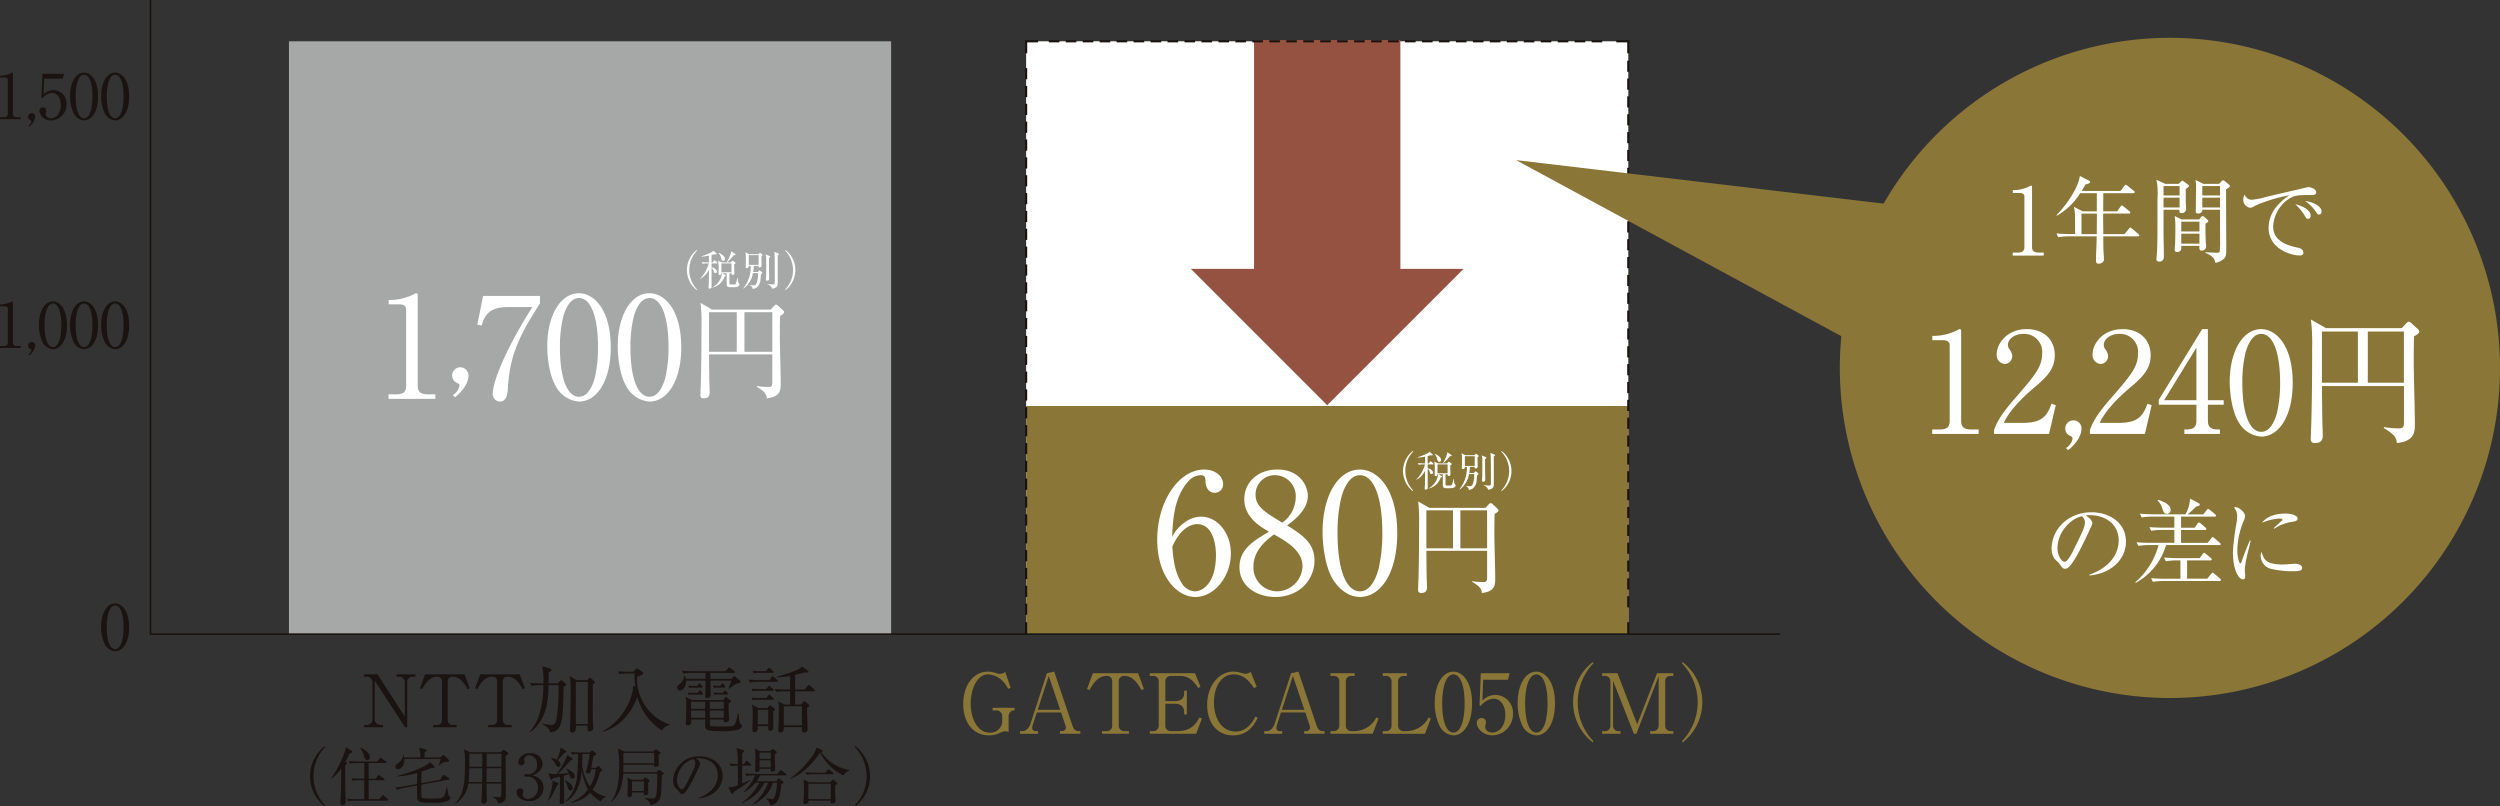 <svg xmlns="http://www.w3.org/2000/svg" xmlns:xlink="http://www.w3.org/1999/xlink" width="527" height="169.976" viewBox="0 0 527 169.976">
  <rect x="0" y="0" width="527" height="169.976" fill="#333333" stroke="none"/>
  <defs>
    <clipPath id="clip-path">
      <rect id="長方形_318" data-name="長方形 318" width="527" height="169.976" fill="none"/>
    </clipPath>
  </defs>
  <g id="グループ_1425" data-name="グループ 1425" transform="translate(0 0)">
    <path id="パス_3749" data-name="パス 3749" d="M224.516,128.9V3.928H97.58V128.9" transform="translate(118.728 4.779)" fill="#fff"/>
    <g id="グループ_1426" data-name="グループ 1426" transform="translate(0 0.001)">
      <g id="グループ_1425-2" data-name="グループ 1425" clip-path="url(#clip-path)">
        <path id="パス_3750" data-name="パス 3750" d="M101.165,76.582a2.568,2.568,0,0,0-.716-.137,2.768,2.768,0,0,0-1.068.313,5.351,5.351,0,0,1-2.359.541c-3.48,0-5.422-2.866-5.422-6.608,0-3.97,2.168-6.821,5.194-6.821a5.314,5.314,0,0,1,1.678.3,2.436,2.436,0,0,0,.822.177,1.712,1.712,0,0,0,1.155-.439l1.135,3.358-.523.226a5.817,5.817,0,0,0-1.208-1.7,4.722,4.722,0,0,0-2.988-1.348c-2.363,0-3.691,3.114-3.691,6.158,0,3.216,1.47,6.136,4,6.136a2.48,2.48,0,0,0,2.642-2.4V73.33a1.2,1.2,0,0,0-1.312-1.277h-.716v-.559h4.633v.559a1.072,1.072,0,0,0-.734.175,1.374,1.374,0,0,0-.525,1.155Z" transform="translate(111.451 77.709)" fill="#8a7637"/>
        <path id="パス_3751" data-name="パス 3751" d="M100.533,72.474l-.856,2.658a1.519,1.519,0,0,0-.1.576.642.642,0,0,0,.734.7h.488v.561H97v-.561h.576c.734,0,1.363-.751,1.643-1.607l3.447-10.6,1.538-.333,3.83,11.35c.348,1.015.8,1.188,1.295,1.188h.383v.561h-4.3v-.561h.525a.763.763,0,0,0,.718-.769,2.139,2.139,0,0,0-.157-.647l-.84-2.516Zm2.518-7.694-2.325,7.133h4.739Z" transform="translate(118.024 77.709)" fill="#8a7637"/>
        <path id="パス_3752" data-name="パス 3752" d="M114.131,64.019l1.224,3.323-.508.228c-.63-1.1-1.694-2.973-3.549-2.973a1.1,1.1,0,0,0-1.241,1.206v9.215a1.134,1.134,0,0,0,1.257,1.206h.876v.561H106.54v-.561h.893a1.121,1.121,0,0,0,1.241-1.206V65.8a1.086,1.086,0,0,0-1.226-1.206c-1.869,0-2.937,1.886-3.567,2.973l-.508-.228,1.224-3.323Z" transform="translate(125.778 77.892)" fill="#8a7637"/>
        <path id="パス_3753" data-name="パス 3753" d="M112.623,70.455v4.564a1.115,1.115,0,0,0,1.244,1.206h1.346c2.937,0,3.864-1.609,4.617-2.884l.505.226-1.224,3.216h-9.774v-.559h.647a1.119,1.119,0,0,0,1.239-1.206V65.8a1.121,1.121,0,0,0-1.239-1.206h-.647V64.02h9.545l1.137,2.833-.472.3c-.962-1.541-2.079-2.554-3.74-2.554h-1.942a1.122,1.122,0,0,0-1.244,1.206v4.092h1.993c1.33,0,1.977-.559,1.977-1.731v-.454h.561v5h-.561v-.528c0-1.257-.909-1.729-1.977-1.729Z" transform="translate(133.033 77.893)" fill="#8a7637"/>
        <path id="パス_3754" data-name="パス 3754" d="M124.657,67.333c-.647-.978-1.9-2.886-4.249-2.886-2.8,0-4.179,2.851-4.179,5.892,0,3.4,1.643,6.158,4.582,6.158,2.483,0,3.709-2.274,4.163-3.165l.47.279c-.681,1.346-1.906,3.689-5.158,3.689-3.691,0-5.491-2.99-5.491-6.433,0-4.094,2.536-7,5.491-7a5.177,5.177,0,0,1,1.467.208c.142.038.964.264,1.068.264a2.48,2.48,0,0,0,1.17-.419l1.244,3.148Z" transform="translate(139.673 77.711)" fill="#8a7637"/>
        <path id="パス_3755" data-name="パス 3755" d="M123.752,72.474l-.856,2.658a1.519,1.519,0,0,0-.1.576.642.642,0,0,0,.734.7h.488v.561h-3.793v-.561h.576c.734,0,1.363-.751,1.643-1.607l3.447-10.6,1.538-.333,3.831,11.35c.348,1.015.8,1.188,1.295,1.188h.383v.561h-4.3v-.561h.525a.763.763,0,0,0,.718-.769,2.139,2.139,0,0,0-.157-.647l-.84-2.516Zm2.518-7.694-2.325,7.133h4.739Z" transform="translate(146.275 77.709)" fill="#8a7637"/>
        <path id="パス_3756" data-name="パス 3756" d="M131.612,64.6H131a1.121,1.121,0,0,0-1.241,1.206v9.215A1.122,1.122,0,0,0,131,76.224h.472a5.3,5.3,0,0,0,4.737-2.884l.454.228-1.239,3.216h-8.9v-.561h.6a1.132,1.132,0,0,0,1.257-1.206V65.8a1.125,1.125,0,0,0-1.257-1.206h-.6v-.579h5.09Z" transform="translate(153.941 77.892)" fill="#8a7637"/>
        <path id="パス_3757" data-name="パス 3757" d="M136.581,64.6h-.612a1.121,1.121,0,0,0-1.241,1.206v9.215a1.122,1.122,0,0,0,1.241,1.206h.472a5.3,5.3,0,0,0,4.737-2.884l.454.228-1.239,3.216h-8.9v-.561h.6a1.132,1.132,0,0,0,1.257-1.206V65.8a1.125,1.125,0,0,0-1.257-1.206h-.6v-.579h5.09Z" transform="translate(159.987 77.892)" fill="#8a7637"/>
        <path id="パス_3758" data-name="パス 3758" d="M140.373,77.3a3.538,3.538,0,0,1-2.868-1.886,10.859,10.859,0,0,1-1.068-4.983c0-3.726,1.592-6.559,3.937-6.559,1.8,0,3.932,1.942,3.932,6.714,0,4.287-1.8,6.714-3.932,6.714m-1.96-10.507a15.853,15.853,0,0,0-.4,3.793c0,3.9.927,6.123,2.363,6.123,1.206,0,1.747-1.609,1.94-2.274a16.249,16.249,0,0,0,.419-3.848c0-3.986-.96-6.12-2.359-6.12-1.244,0-1.784,1.716-1.96,2.328" transform="translate(166.004 77.709)" fill="#8a7637"/>
        <path id="パス_3759" data-name="パス 3759" d="M141.782,65.4l-.157,4.407a3.684,3.684,0,0,1,2.709-1.208,3.752,3.752,0,0,1,3.726,4.006,4.438,4.438,0,0,1-4.32,4.511c-2,0-3.3-1.485-3.3-2.569a.991.991,0,0,1,1.013-1.084.863.863,0,0,1,.909.909,1.831,1.831,0,0,1-.086.525,2.568,2.568,0,0,0-.055.49c0,.751.789,1.137,1.487,1.137,1.416,0,2.744-1.348,2.744-3.691,0-2.221-1.17-3.445-2.447-3.445a3.806,3.806,0,0,0-2.727,1.521l-.264-.14.264-6.75h6.085l-.35,1.381Z" transform="translate(170.871 77.892)" fill="#8a7637"/>
        <path id="パス_3760" data-name="パス 3760" d="M148.26,77.3a3.538,3.538,0,0,1-2.868-1.886,10.86,10.86,0,0,1-1.068-4.983c0-3.726,1.592-6.559,3.937-6.559,1.8,0,3.932,1.942,3.932,6.714,0,4.287-1.8,6.714-3.932,6.714M146.3,66.791a15.855,15.855,0,0,0-.4,3.793c0,3.9.927,6.123,2.363,6.123,1.206,0,1.747-1.609,1.94-2.274a16.247,16.247,0,0,0,.419-3.848c0-3.986-.96-6.12-2.359-6.12-1.244,0-1.784,1.716-1.96,2.328" transform="translate(175.6 77.709)" fill="#8a7637"/>
        <path id="パス_3761" data-name="パス 3761" d="M153.738,79.889a10.713,10.713,0,0,1,0-16.927l.155.246a11.831,11.831,0,0,0,0,16.437Z" transform="translate(182.012 76.606)" fill="#8a7637"/>
        <path id="パス_3762" data-name="パス 3762" d="M164.279,64.65l-4.7,12.137h-.525l-4.389-11.174v9.408a1.122,1.122,0,0,0,1.241,1.206h.332v.561h-3.884v-.561h.51a1.12,1.12,0,0,0,1.239-1.206V65.8a1.119,1.119,0,0,0-1.239-1.206h-.51V64.02h3.236l4.161,10.771,4.181-10.771h3.445V64.6H166.9c-.962,0-1.241.434-1.241,1.206v9.215a1.122,1.122,0,0,0,1.241,1.206h.472v.561h-4.895v-.561h.541a1.135,1.135,0,0,0,1.259-1.206Z" transform="translate(185.368 77.893)" fill="#8a7637"/>
        <path id="パス_3763" data-name="パス 3763" d="M160.1,79.889l-.155-.244a11.825,11.825,0,0,0,0-16.437l.155-.246a10.713,10.713,0,0,1,0,16.927" transform="translate(194.602 76.606)" fill="#8a7637"/>
        <rect id="長方形_315" data-name="長方形 315" width="126.936" height="124.972" transform="translate(60.911 8.705)" fill="#a6a7a7"/>
        <rect id="長方形_316" data-name="長方形 316" width="126.936" height="48.092" transform="translate(216.309 85.587)" fill="#8a7637"/>
        <rect id="長方形_317" data-name="長方形 317" width="30.848" height="57.537" transform="translate(264.352 8.437)" fill="#965241"/>
        <path id="パス_3764" data-name="パス 3764" d="M14.32,0V133.679H357.84" transform="translate(17.423 -0.001)" fill="none" stroke="#1a1311" stroke-width="0.341"/>
        <path id="パス_3765" data-name="パス 3765" d="M116.272,55.494a5.908,5.908,0,0,1,3.044-.909c3.46,0,6.26,3.5,6.26,7.73,0,4.863-3.465,9.2-7.486,9.2-3.988,0-8.044-4.511-8.044-12.068,0-8.078,4.549-14.794,9.9-14.794,2.341,0,3.986,1.4,3.986,3.079a1.748,1.748,0,0,1-1.784,1.818c-.7,0-1.853-.454-1.922-2.447-.035-.771-.106-1.259-1.051-1.259a3.6,3.6,0,0,0-2.551,1.259c-3.114,3.427-3.29,8.568-3.429,11.715a8.716,8.716,0,0,1,3.079-3.323m-1.155,12.941a3.468,3.468,0,0,0,2.833,1.891c1.853,0,4.478-1.926,4.478-7.7,0-1.574-.386-6.471-3.988-6.471-1.33,0-3.567.98-5.211,4.757.14,1.924.419,5.28,1.889,7.519" transform="translate(133.894 54.328)" fill="#fff"/>
        <path id="パス_3766" data-name="パス 3766" d="M133.676,63.818c0,4.059-3.181,7.694-8.251,7.694-3.988,0-7.557-2.308-7.557-6.3,0-3.777,3.008-5.56,6.227-7.448-1.855-1.084-5.214-3.044-5.214-6.856,0-3.463,2.729-6.26,7-6.26,4.79,0,6.4,3.567,6.4,5.526,0,2.973-2.868,5.141-4.369,6.26,3.285,2.028,5.768,3.777,5.768,7.379M120.808,65.11a5.036,5.036,0,0,0,5.034,5.214,5.444,5.444,0,0,0,5.316-5.282c0-3.323-3.46-5.282-6.014-6.714-1.574,1.188-4.336,3.323-4.336,6.783m8.918-14.548a4.413,4.413,0,0,0-4.338-4.722A4.035,4.035,0,0,0,121.263,50c0,2.449,1.993,3.671,5.63,5.841a6.655,6.655,0,0,0,2.833-5.282" transform="translate(143.413 54.328)" fill="#fff"/>
        <path id="パス_3767" data-name="パス 3767" d="M133.641,71.512c-2.414,0-4.442-1.678-5.737-3.777-1.467-2.414-2.132-6.714-2.132-9.966,0-7.45,3.181-13.116,7.869-13.116,3.6,0,7.867,3.881,7.867,13.431,0,8.568-3.6,13.429-7.867,13.429m-3.917-21.019a31.525,31.525,0,0,0-.8,7.59c0,7.8,1.853,12.241,4.722,12.241,2.412,0,3.5-3.219,3.881-4.546a32.388,32.388,0,0,0,.838-7.694c0-7.976-1.922-12.243-4.719-12.243-2.485,0-3.569,3.429-3.917,4.653" transform="translate(153.029 54.328)" fill="#fff"/>
        <path id="パス_3768" data-name="パス 3768" d="M150.981,50.308c-.022.765-.047,2.186-.047,3.932,0,2.711.175,7.038.175,9.725,0,1.2,0,2.731-2.817,3.015-.064-.72-.2-1.246-2.033-2.339l.022-.153a14.192,14.192,0,0,0,2.339.2c.654,0,.787-.2.787-1.049V58.087H136.6c.042,4.544.042,5.05.106,6.816,0,.044.022.57.022.743,0,.505,0,1.334-1.2,1.334-.676,0-.676-.417-.676-.7,0-.395.089-2.141.089-2.492.106-3.91.129-7.8.129-11.691a29.984,29.984,0,0,0-.2-4.413l2.361,1.354h11.82l.745-.785c.151-.155.262-.219.37-.219s.2.044.392.219l1.006.918a.685.685,0,0,1,.239.412c0,.2-.348.505-.829.723m-8.763-.743H136.6v8h5.615Zm7.189,0H143.77v8h5.637Z" transform="translate(164.079 58.019)" fill="#fff"/>
        <path id="パス_3769" data-name="パス 3769" d="M135.49,51.334a5.347,5.347,0,0,1,0-8.448l.078.122a5.9,5.9,0,0,0,0,8.2Z" transform="translate(162.337 52.179)" fill="#fff"/>
        <path id="パス_3770" data-name="パス 3770" d="M138.192,45.637h-1.124v.814c.437.069,1.124.419,1.124.9a.3.3,0,0,1-.3.33c-.219,0-.237-.06-.395-.47a1.166,1.166,0,0,0-.426-.656c0,.632.007,3.423.007,3.99,0,.122,0,.4-.437.4-.069,0-.2,0-.2-.211,0-.12.044-.645.044-.749.035-.8.035-2.068.042-3.019a4.551,4.551,0,0,1-1.8,1.911l-.038-.06a7.476,7.476,0,0,0,1.818-3.179H136.2a6.133,6.133,0,0,0-1.031.08l-.173-.35c.6.053,1.221.062,1.341.062h.184V44a11.623,11.623,0,0,1-1.572.211v-.078a13.076,13.076,0,0,0,2.2-.9.658.658,0,0,0,.288-.279l.61.523a.232.232,0,0,1,.1.14c0,.1-.069.131-.184.131a.744.744,0,0,1-.262-.044c-.375.1-.481.133-.636.168v1.561h.235l.253-.333c.053-.069.1-.113.14-.113s.1.035.166.1l.375.333c.051.053.086.1.086.14,0,.071-.078.086-.131.086m4.538,4.817c-.173.115-.27.2-1.361.2-.7,0-1.1,0-1.1-.567V47.716h-.933l.663.366c.071.042.1.078.1.131,0,.08-.115.149-.27.175a3.582,3.582,0,0,1-2.514,2.336l-.018-.051a3.872,3.872,0,0,0,1.982-2.957h-.142a.334.334,0,0,1-.339.383c-.244,0-.244-.166-.244-.228-.009-.137.007-.794.007-.942a7.8,7.8,0,0,0-.1-1.875l.758.366h1.946l.2-.237c.062-.069.115-.1.157-.1a.375.375,0,0,1,.184.086l.332.246a.194.194,0,0,1,.086.157c0,.122-.184.219-.288.253,0,.279.035,1.634.035,1.937a.263.263,0,0,1-.062.2.43.43,0,0,1-.321.106c-.2,0-.2-.106-.211-.348h-.437V49.8c0,.262.062.3.751.3.636,0,.645-.035.907-1.405h.08c.018.27.086,1.022.27,1.17.1.071.137.113.137.184a.6.6,0,0,1-.253.408m-3.2-5.349c-.288,0-.359-.262-.428-.532a2.627,2.627,0,0,0-.567-1.135l.033-.051c.709.348,1.328.751,1.328,1.31a.373.373,0,0,1-.366.408m1.745.523h-2.13v1.878h2.13Zm.463-1.709a10.521,10.521,0,0,1-1.352,1.456l-.062-.06a12.149,12.149,0,0,0,.8-1.745,1.445,1.445,0,0,0,.071-.5l.856.559a.159.159,0,0,1,.078.14c0,.1-.219.14-.392.149" transform="translate(163.882 52.257)" fill="#fff"/>
        <path id="パス_3771" data-name="パス 3771" d="M142.6,43.982c-.009.313.035,1.7.035,1.98a.294.294,0,0,1-.122.279.561.561,0,0,1-.288.122c-.1,0-.235-.069-.235-.191a.72.72,0,0,1,.018-.149H141a8.6,8.6,0,0,1-.142,1.292h.98l.224-.27a.145.145,0,0,1,.237-.035l.375.3c.1.078.131.1.131.164,0,.089-.027.106-.288.3-.009.113-.018.217-.1,1.15a2.293,2.293,0,0,1-.862,1.694,2.924,2.924,0,0,1-.787.279.976.976,0,0,0-.6-.82l.016-.069a3.662,3.662,0,0,0,.82.1c.244,0,.446-.08.6-.505a5.21,5.21,0,0,0,.279-2.07h-1.073a5.049,5.049,0,0,1-1.973,3.265l-.053-.051a7.255,7.255,0,0,0,1.578-4.713h-.426c.009.437-.306.454-.428.454-.228,0-.228-.255-.228-.306,0-.029,0-.047.018-.244.029-.335.029-1.1.029-1.467a4.964,4.964,0,0,0-.1-1.317l.794.4h1.929l.246-.226a.175.175,0,0,1,.1-.06c.044,0,.082.033.142.078l.321.253c.062.051.086.071.086.133,0,.086-.069.129-.253.262m-.583-.228h-2.077v2.059h2.077Zm2.2.6c-.018.6-.018,1-.018,1.709,0,.412.035,2.226.035,2.6,0,.14,0,.481-.419.481a.247.247,0,0,1-.27-.288c0-.1.044-.508.044-.594.042-.986.033-2.425.033-2.5,0-1.727-.009-1.753-.157-2.164l.865.333c.071.027.131.069.131.149s-.027.1-.244.27m2.006-.681a1.819,1.819,0,0,0-.191.164c.009.193.009,2.793.009,2.933v2.434c0,.876,0,1.17-.5,1.423a2.054,2.054,0,0,1-.689.208,1.421,1.421,0,0,0-.984-.931l.016-.062c.508.069,1.057.1,1.153.1.392,0,.392-.069.392-.966,0-.962,0-5.152-.062-5.542-.024-.133-.06-.264-.086-.377l.916.368a.138.138,0,0,1,.1.129c0,.035-.011.062-.071.115" transform="translate(168.863 52.396)" fill="#fff"/>
        <path id="パス_3772" data-name="パス 3772" d="M142.843,51.334l-.078-.122a5.9,5.9,0,0,0,0-8.2l.078-.122a5.344,5.344,0,0,1,0,8.448" transform="translate(173.705 52.179)" fill="#fff"/>
        <path id="パス_3773" data-name="パス 3773" d="M36.947,49.2h1.634c1.547,0,2.082-.594,2.082-1.811V31.3c0-.92-.862-1.071-1.428-1.071H36.976v-.922h.536a11.4,11.4,0,0,0,4.844-1.248c.208-.12.3-.177.419-.177.266,0,.326.177.326.415v19.09c0,1.277.625,1.811,2.081,1.811h1.636v.953H36.947Z" transform="translate(44.954 33.928)" fill="#fff"/>
        <path id="パス_3774" data-name="パス 3774" d="M43.14,40.805a3.032,3.032,0,0,0,1.4-1.962c0-.117-.031-.417-.268-.505a1.747,1.747,0,0,1-1.277-1.7,1.724,1.724,0,0,1,3.447-.029c0,2.2-2.081,4.014-2.824,4.637Z" transform="translate(52.312 42.487)" fill="#fff"/>
        <path id="パス_3775" data-name="パス 3775" d="M58.594,28.14v1.576C53.868,37,52.2,41.132,51.815,47.765c-.06.771-.149,2.645-1.665,2.645a1.568,1.568,0,0,1-1.516-1.634c0-2.115,2.081-8.357,8.355-18.286H51.9c-4.309,0-4.965,1.991-5.619,3.893l-.891-.206,1.219-6.036Z" transform="translate(55.23 34.237)" fill="#fff"/>
        <path id="パス_3776" data-name="パス 3776" d="M58.734,50.72a6.017,6.017,0,0,1-4.877-3.212c-1.25-2.05-1.815-5.708-1.815-8.475,0-6.331,2.707-11.148,6.692-11.148,3.061,0,6.69,3.3,6.69,11.416,0,7.284-3.063,11.418-6.69,11.418M55.4,32.851a26.971,26.971,0,0,0-.685,6.451c0,6.63,1.576,10.405,4.017,10.405,2.05,0,2.973-2.735,3.3-3.864a27.5,27.5,0,0,0,.714-6.542c0-6.777-1.636-10.405-4.012-10.405-2.113,0-3.032,2.913-3.332,3.955" transform="translate(63.32 33.928)" fill="#fff"/>
        <path id="パス_3777" data-name="パス 3777" d="M65.437,50.72a6.017,6.017,0,0,1-4.877-3.212c-1.25-2.05-1.815-5.708-1.815-8.475,0-6.331,2.707-11.148,6.692-11.148,3.061,0,6.69,3.3,6.69,11.416,0,7.284-3.064,11.418-6.69,11.418M62.106,32.851a26.972,26.972,0,0,0-.685,6.451c0,6.63,1.576,10.405,4.017,10.405,2.05,0,2.973-2.735,3.3-3.864A27.5,27.5,0,0,0,69.45,39.3c0-6.777-1.636-10.405-4.012-10.405-2.113,0-3.032,2.913-3.332,3.955" transform="translate(71.476 33.928)" fill="#fff"/>
        <path id="パス_3778" data-name="パス 3778" d="M83.4,31.542c-.022.8-.047,2.279-.047,4.1,0,2.822.184,7.331.184,10.128,0,1.255,0,2.846-2.937,3.143-.069-.754-.206-1.3-2.117-2.436l.024-.16a14.85,14.85,0,0,0,2.434.2c.683,0,.818-.2.818-1.091V39.649H68.424c.044,4.733.044,5.258.115,7.1,0,.044.02.59.02.771,0,.525,0,1.39-1.25,1.39-.7,0-.7-.432-.7-.729,0-.408.091-2.232.091-2.6.113-4.074.135-8.126.135-12.179a30.755,30.755,0,0,0-.206-4.6l2.461,1.412H81.4l.776-.82c.157-.16.273-.228.386-.228s.206.047.41.228l1.046.955a.721.721,0,0,1,.25.432c0,.206-.364.525-.865.751m-9.128-.771H68.422V39.1h5.852Zm7.488,0H75.89V39.1h5.872Z" transform="translate(81.038 35.054)" fill="#fff"/>
        <path id="パス_3779" data-name="パス 3779" d="M67.391,32.222a5.347,5.347,0,0,1,0-8.448l.078.122a5.9,5.9,0,0,0,0,8.2Z" transform="translate(79.48 28.925)" fill="#fff"/>
        <path id="パス_3780" data-name="パス 3780" d="M70.092,26.524H68.968v.814c.437.069,1.124.419,1.124.9a.3.3,0,0,1-.3.33c-.222,0-.239-.06-.4-.47a1.166,1.166,0,0,0-.426-.656c0,.632.007,3.423.007,3.99,0,.122,0,.4-.437.4-.069,0-.2,0-.2-.211,0-.12.044-.645.044-.749.035-.8.035-2.068.042-3.019a4.552,4.552,0,0,1-1.8,1.911l-.038-.062a7.456,7.456,0,0,0,1.818-3.177H68.1a6.133,6.133,0,0,0-1.031.08l-.173-.35c.6.053,1.221.062,1.341.062h.184V24.883a11.622,11.622,0,0,1-1.572.211v-.078a12.85,12.85,0,0,0,2.2-.9.645.645,0,0,0,.288-.277l.61.523a.232.232,0,0,1,.1.14c0,.1-.069.131-.184.131a.752.752,0,0,1-.262-.044c-.375.1-.481.133-.636.168v1.561h.237l.25-.333c.053-.069.1-.113.14-.113s.1.035.166.1l.375.333a.234.234,0,0,1,.086.14c0,.071-.078.086-.131.086m4.538,4.817c-.173.115-.27.2-1.361.2-.7,0-1.1,0-1.1-.567V28.6h-.931l.661.366c.071.042.1.078.1.131,0,.08-.115.149-.27.175a3.582,3.582,0,0,1-2.514,2.336l-.018-.051A3.872,3.872,0,0,0,71.176,28.6h-.142a.334.334,0,0,1-.339.383c-.244,0-.244-.166-.244-.228-.009-.137.007-.794.007-.942a7.8,7.8,0,0,0-.1-1.875l.758.366H73.06l.2-.235c.062-.071.115-.106.157-.106a.375.375,0,0,1,.184.086l.333.246a.189.189,0,0,1,.086.157c0,.122-.184.219-.288.253,0,.279.035,1.634.035,1.937a.263.263,0,0,1-.062.2.43.43,0,0,1-.321.106c-.2,0-.2-.106-.211-.348h-.437v2.084c0,.262.062.3.751.3.636,0,.645-.035.907-1.405h.08c.018.27.089,1.022.273,1.17.093.069.135.113.135.184a.6.6,0,0,1-.253.408m-3.2-5.349c-.288,0-.359-.262-.428-.532a2.627,2.627,0,0,0-.567-1.135l.033-.051c.709.348,1.328.751,1.328,1.31a.373.373,0,0,1-.366.408m1.745.523h-2.13v1.878h2.13Zm.466-1.709a10.66,10.66,0,0,1-1.354,1.456l-.062-.06a12.156,12.156,0,0,0,.8-1.745,1.446,1.446,0,0,0,.071-.5l.856.559a.159.159,0,0,1,.078.14c0,.1-.219.14-.39.149" transform="translate(81.024 29.002)" fill="#fff"/>
        <path id="パス_3781" data-name="パス 3781" d="M74.5,24.869c-.009.313.035,1.7.035,1.98a.294.294,0,0,1-.122.279.561.561,0,0,1-.288.122c-.1,0-.235-.069-.235-.191a.72.72,0,0,1,.018-.149H72.9a8.6,8.6,0,0,1-.142,1.292h.98l.224-.27a.191.191,0,0,1,.133-.082.2.2,0,0,1,.1.047l.375.3c.1.078.131.1.131.164,0,.086-.027.106-.288.3-.009.113-.018.217-.1,1.15a2.293,2.293,0,0,1-.862,1.694,2.924,2.924,0,0,1-.787.279.97.97,0,0,0-.6-.818l.016-.071a3.662,3.662,0,0,0,.82.1c.244,0,.446-.08.6-.505a5.21,5.21,0,0,0,.279-2.07H72.712a5.049,5.049,0,0,1-1.973,3.265l-.053-.051a7.255,7.255,0,0,0,1.578-4.713h-.426c.009.437-.306.454-.428.454-.228,0-.228-.255-.228-.306,0-.029,0-.047.018-.244.029-.335.029-1.1.029-1.467a4.964,4.964,0,0,0-.1-1.317l.794.4h1.929L74.1,24.2a.175.175,0,0,1,.1-.06c.044,0,.082.033.142.078l.321.253c.062.051.086.071.086.133,0,.086-.069.129-.253.262m-.583-.228H71.839V26.7h2.077Zm2.2.6c-.018.6-.018,1-.018,1.709,0,.412.035,2.226.035,2.6,0,.14,0,.481-.419.481a.247.247,0,0,1-.27-.288c0-.1.044-.508.044-.594.042-.984.033-2.425.033-2.5,0-1.727-.009-1.753-.157-2.164l.865.333c.071.027.131.069.131.149s-.027.1-.244.27m2.006-.681a1.821,1.821,0,0,0-.191.164c.009.193.009,2.793.009,2.933v2.434c0,.876,0,1.17-.5,1.425a2.129,2.129,0,0,1-.689.206,1.421,1.421,0,0,0-.984-.931l.016-.062c.508.069,1.057.1,1.153.1.392,0,.392-.069.392-.966,0-.962,0-5.152-.062-5.542-.024-.133-.06-.264-.086-.377l.916.368a.138.138,0,0,1,.1.129c0,.035-.011.062-.071.115" transform="translate(86.005 29.14)" fill="#fff"/>
        <path id="パス_3782" data-name="パス 3782" d="M74.743,32.222l-.078-.122a5.9,5.9,0,0,0,0-8.2l.078-.122a5.344,5.344,0,0,1,0,8.448" transform="translate(90.846 28.925)" fill="#fff"/>
        <path id="パス_3783" data-name="パス 3783" d="M0,16.312H.723c.683,0,.918-.262.918-.8v-7.1c0-.408-.381-.472-.63-.472h-1V7.532H.248a5.088,5.088,0,0,0,2.141-.55c.091-.053.131-.08.182-.08.12,0,.146.08.146.184v8.426c0,.565.275.8.92.8h.72v.419H0Z" transform="translate(0 8.397)" fill="#1a1311"/>
        <path id="パス_3784" data-name="パス 3784" d="M2.732,13.36a1.328,1.328,0,0,0,.616-.867c0-.051-.013-.184-.115-.222-.344-.157-.565-.344-.565-.747a.76.76,0,0,1,1.521-.016,3.057,3.057,0,0,1-1.244,2.048Z" transform="translate(3.246 13.093)" fill="#1a1311"/>
        <path id="パス_3785" data-name="パス 3785" d="M4.756,8.051l-.12,3.307a2.781,2.781,0,0,1,2.035-.9,2.812,2.812,0,0,1,2.8,3,3.333,3.333,0,0,1-3.241,3.387,2.359,2.359,0,0,1-2.481-1.929.747.747,0,0,1,.763-.816.649.649,0,0,1,.681.683,1.38,1.38,0,0,1-.064.395,1.8,1.8,0,0,0-.042.368c0,.565.592.853,1.117.853,1.064,0,2.059-1.011,2.059-2.769,0-1.667-.878-2.585-1.835-2.585a2.845,2.845,0,0,0-2.048,1.139l-.2-.1.2-5.067H8.943L8.679,8.051Z" transform="translate(4.557 8.533)" fill="#1a1311"/>
        <path id="パス_3786" data-name="パス 3786" d="M9.615,16.981A2.664,2.664,0,0,1,7.46,15.563a8.18,8.18,0,0,1-.8-3.74c0-2.8,1.193-4.921,2.953-4.921,1.35,0,2.953,1.456,2.953,5.039,0,3.216-1.352,5.041-2.953,5.041M8.145,9.094a11.842,11.842,0,0,0-.3,2.846c0,2.926.7,4.593,1.773,4.593.9,0,1.312-1.206,1.456-1.7a12.272,12.272,0,0,0,.315-2.888c0-2.99-.72-4.593-1.771-4.593-.933,0-1.339,1.286-1.47,1.747" transform="translate(8.106 8.397)" fill="#1a1311"/>
        <path id="パス_3787" data-name="パス 3787" d="M12.573,16.981a2.664,2.664,0,0,1-2.155-1.419,8.18,8.18,0,0,1-.8-3.74c0-2.8,1.193-4.921,2.953-4.921,1.35,0,2.953,1.456,2.953,5.039,0,3.216-1.352,5.041-2.953,5.041M11.1,9.094a11.842,11.842,0,0,0-.3,2.846c0,2.926.7,4.593,1.773,4.593.9,0,1.312-1.206,1.456-1.7a12.272,12.272,0,0,0,.315-2.888c0-2.99-.72-4.593-1.771-4.593-.933,0-1.339,1.286-1.47,1.747" transform="translate(11.705 8.397)" fill="#1a1311"/>
        <path id="パス_3788" data-name="パス 3788" d="M0,38.07H.723c.683,0,.918-.262.918-.8v-7.1c0-.408-.381-.472-.63-.472h-1V29.29H.248a5.088,5.088,0,0,0,2.141-.55c.091-.053.131-.08.182-.08.12,0,.146.08.146.184V37.27c0,.565.275.8.92.8h.72v.419H0Z" transform="translate(0 34.87)" fill="#1a1311"/>
        <path id="パス_3789" data-name="パス 3789" d="M2.732,35.118a1.328,1.328,0,0,0,.616-.867c0-.051-.013-.184-.115-.222-.344-.157-.565-.344-.565-.747a.76.76,0,0,1,1.521-.016,3.057,3.057,0,0,1-1.244,2.048Z" transform="translate(3.246 39.567)" fill="#1a1311"/>
        <path id="パス_3790" data-name="パス 3790" d="M6.657,38.739A2.664,2.664,0,0,1,4.5,37.321a8.18,8.18,0,0,1-.8-3.74c0-2.8,1.193-4.921,2.953-4.921,1.35,0,2.953,1.456,2.953,5.039,0,3.216-1.352,5.041-2.953,5.041m-1.47-7.887a11.842,11.842,0,0,0-.3,2.846c0,2.926.7,4.593,1.773,4.593.9,0,1.312-1.206,1.456-1.7A12.272,12.272,0,0,0,8.428,33.7c0-2.99-.72-4.593-1.771-4.593-.933,0-1.339,1.286-1.47,1.747" transform="translate(4.507 34.87)" fill="#1a1311"/>
        <path id="パス_3791" data-name="パス 3791" d="M9.615,38.739A2.664,2.664,0,0,1,7.46,37.321a8.18,8.18,0,0,1-.8-3.74c0-2.8,1.193-4.921,2.953-4.921,1.35,0,2.953,1.456,2.953,5.039,0,3.216-1.352,5.041-2.953,5.041m-1.47-7.887a11.842,11.842,0,0,0-.3,2.846c0,2.926.7,4.593,1.773,4.593.9,0,1.312-1.206,1.456-1.7a12.272,12.272,0,0,0,.315-2.888c0-2.99-.72-4.593-1.771-4.593-.933,0-1.339,1.286-1.47,1.747" transform="translate(8.106 34.87)" fill="#1a1311"/>
        <path id="パス_3792" data-name="パス 3792" d="M12.573,38.739a2.664,2.664,0,0,1-2.155-1.419,8.18,8.18,0,0,1-.8-3.74c0-2.8,1.193-4.921,2.953-4.921,1.35,0,2.953,1.456,2.953,5.039,0,3.216-1.352,5.041-2.953,5.041M11.1,30.852a11.842,11.842,0,0,0-.3,2.846c0,2.926.7,4.593,1.773,4.593.9,0,1.312-1.206,1.456-1.7a12.272,12.272,0,0,0,.315-2.888c0-2.99-.72-4.593-1.771-4.593-.933,0-1.339,1.286-1.47,1.747" transform="translate(11.705 34.87)" fill="#1a1311"/>
        <path id="パス_3793" data-name="パス 3793" d="M12.571,67.462a2.664,2.664,0,0,1-2.155-1.419,8.18,8.18,0,0,1-.8-3.74c0-2.8,1.193-4.921,2.953-4.921,1.35,0,2.953,1.456,2.953,5.039,0,3.216-1.352,5.041-2.953,5.041M11.1,59.575a11.842,11.842,0,0,0-.3,2.846c0,2.926.7,4.593,1.773,4.593.9,0,1.312-1.206,1.456-1.7a12.272,12.272,0,0,0,.315-2.888c0-2.99-.72-4.593-1.771-4.593-.933,0-1.339,1.286-1.47,1.747" transform="translate(11.702 69.818)" fill="#1a1311"/>
        <path id="パス_3794" data-name="パス 3794" d="M141.989,54.313,113.245,25.569h57.488Z" transform="translate(137.787 31.109)" fill="#965241"/>
        <path id="パス_3795" data-name="パス 3795" d="M43.264,75.288l-6.406-9.831V73.47a1.236,1.236,0,0,0,1.33,1.328H38.6v.49H34.628V74.8h.488A1.18,1.18,0,0,0,36.37,73.47V65.823a1.165,1.165,0,0,0-1.255-1.193h-.488v-.5h2.826L43.2,73.04v-7.2a1.153,1.153,0,0,0-1.193-1.208h-.55v-.5H45.45v.5h-.581a1.076,1.076,0,0,0-1.162,1.208v9.45Z" transform="translate(42.132 78.023)" fill="#1a1311"/>
        <path id="パス_3796" data-name="パス 3796" d="M49.345,64.127l1.068,2.906-.443.2c-.55-.962-1.483-2.6-3.1-2.6a.959.959,0,0,0-1.086,1.055v8.058a.992.992,0,0,0,1.1,1.053h.763v.49H42.711V74.8h.778a.981.981,0,0,0,1.086-1.053V65.688A.95.95,0,0,0,43.5,64.632c-1.636,0-2.569,1.651-3.119,2.6l-.443-.2,1.071-2.906Z" transform="translate(48.598 78.023)" fill="#1a1311"/>
        <path id="パス_3797" data-name="パス 3797" d="M54.583,64.127l1.068,2.906-.443.2c-.55-.962-1.483-2.6-3.1-2.6a.959.959,0,0,0-1.086,1.055v8.058a.992.992,0,0,0,1.1,1.053h.763v.49H47.949V74.8h.778a.981.981,0,0,0,1.086-1.053V65.688a.95.95,0,0,0-1.071-1.055c-1.636,0-2.569,1.651-3.119,2.6l-.443-.2,1.071-2.906Z" transform="translate(54.971 78.023)" fill="#1a1311"/>
        <path id="パス_3798" data-name="パス 3798" d="M57.971,67.438c-.044.044-.306.213-.4.288-.029.749-.12,4.433-.2,5.262-.275,3.163-.871,4.156-2.707,4.309-.016-.459-.182-.949-1.665-1.773l.031-.122a7.861,7.861,0,0,0,1.818.321c.459,0,.993,0,1.224-1.283a42.571,42.571,0,0,0,.412-7.094h-2.11c-.044,2.5-.135,7.353-3.944,9.966l-.091-.075A9.922,9.922,0,0,0,52.6,72.9a20.466,20.466,0,0,0,.689-5.548H52.6a10.372,10.372,0,0,0-1.8.135l-.306-.61c1.224.106,2.11.106,2.356.106h.443a12.863,12.863,0,0,0-.259-3.624l1.678.5c.109.033.277.124.277.277,0,.106-.013.182-.552.505-.013.228-.013.335-.013.5-.016.262-.031,1.545-.047,1.835H56.3l.565-.55c.062-.062.109-.124.184-.124a.482.482,0,0,1,.215.109l.7.579a.4.4,0,0,1,.137.262c0,.078-.075.137-.137.184m6.069-.49c-.078.075-.259.215-.337.29,0,1.283,0,6.422.016,7.493,0,.244.093,1.312.093,1.543a.756.756,0,0,1-.765.827c-.4,0-.443-.231-.443-.536a6.1,6.1,0,0,1,.047-.672H60.128c.031.565.075,1.452-.811,1.452-.428,0-.428-.337-.428-.474,0-.093.031-.443.031-.5.075-1.82.122-5.81.122-7.692a17.325,17.325,0,0,0-.2-3.225l1.467.84h2.157l.5-.441a.228.228,0,0,1,.153-.093.438.438,0,0,1,.246.153l.672.6a.423.423,0,0,1,.137.244c0,.078-.075.14-.137.2m-1.377-.29H60.125v8.867h2.538Z" transform="translate(61.253 77.084)" fill="#1a1311"/>
        <path id="パス_3799" data-name="パス 3799" d="M69.793,76.657a12.289,12.289,0,0,1-4.784-5.81c-.231-.6-.352-1.04-.43-1.3a12.167,12.167,0,0,1-4.218,5.9,9.95,9.95,0,0,1-2.981,1.439l-.047-.124c4.648-2.476,6.437-7.614,6.36-9.481l.459.08A18.61,18.61,0,0,1,64,64.624H62.609a10.392,10.392,0,0,0-1.8.137l-.293-.6c.949.062,1.9.091,2.341.091h.873l.55-.534a.4.4,0,0,1,.259-.153.625.625,0,0,1,.29.137l.871.641c.122.093.168.155.168.248,0,.242-.856.579-1.315.747a10.091,10.091,0,0,0,6.878,10.046v.135a2.251,2.251,0,0,0-1.636,1.133" transform="translate(69.758 77.344)" fill="#1a1311"/>
        <path id="パス_3800" data-name="パス 3800" d="M71.379,64.642l.018,1.239h4.4l.457-.459c.093-.091.124-.122.2-.122s.109.031.246.151l.962.858a.268.268,0,0,1,.093.231c0,.213-.078.228-.9.381-.109.062-1.392.947-1.561,1.055l-.075-.093c.137-.366.534-1.374.6-1.634H71.4c0,.443.06,2.614.06,3.1s-.612.6-.763.6c-.368,0-.368-.321-.368-.459,0-.155.029-.9.029-1.071.016-.5.016-.672.016-2.17H66.258c.047,1.1-.49,2.077-1.27,2.077a.612.612,0,0,1-.594-.594c0-.324.153-.443.625-.811a2.7,2.7,0,0,0,.9-1.7h.109a2.9,2.9,0,0,1,.2.656H70.37l-.016-1.239H67.5a10.428,10.428,0,0,0-1.8.14l-.306-.614c.78.064,1.574.109,2.356.109h6.832l.536-.612c.135-.168.166-.2.244-.2.062,0,.122.047.275.168l.809.612a.314.314,0,0,1,.155.228c0,.153-.155.168-.246.168Zm2.769,5.7.262-.41c.044-.078.1-.215.213-.215s.182.075.275.137l.689.521c.12.091.182.137.182.215a.258.258,0,0,1-.106.2c-.075.044-.368.259-.428.306,0,.381,0,1,.013,1.68.016.262.109,1.408.109,1.651,0,.55-.612.643-.763.643-.355,0-.355-.213-.355-.612h-2.95a9.832,9.832,0,0,0,.047,1.224.383.383,0,0,0,.321.168,16.217,16.217,0,0,0,2.108.075c1.638,0,2.372-.016,2.647-.29.184-.184.29-.381.84-2.476h.109c.044.581.1,1.986.443,2.308.166.153.259.231.259.352,0,.137-.093.521-.887.825a15.528,15.528,0,0,1-3.839.259c-2.582,0-3.041-.2-3.041-1.206,0-.2.016-1.071.016-1.239H67.329c.016.093.031.49.031.567a.652.652,0,0,1-.689.656c-.459,0-.459-.321-.459-.49,0-.137.047-.78.047-.915.047-1.423.062-2.325.062-2.86a7.4,7.4,0,0,0-.137-1.714l1.39.641Zm-5.4-1.512.213-.337c.078-.122.137-.213.246-.213s.182.091.259.184l.244.319a.5.5,0,0,1,.122.246c0,.122-.075.168-.215.168h-2a4.667,4.667,0,0,0-.765.06l-.2-.474c.55.031,1.04.047,1.148.047Zm-.109-1.452.2-.321c.06-.091.137-.215.244-.215.091,0,.2.109.259.184l.246.275a.348.348,0,0,1,.137.275c0,.14-.124.171-.228.171H67.679a5.968,5.968,0,0,0-.763.044l-.215-.474c.567.047,1.024.062,1.162.062Zm-1.315,4.815h2.966V70.711H67.329Zm0,1.9H70.31V72.565H67.329Zm6.91-3.381H71.272v1.483h2.966Zm0,3.381v-1.53H71.272l.016,1.53Zm-.7-6.743.153-.29c.062-.106.106-.228.246-.228.12,0,.2.091.275.2l.184.262c.091.12.151.2.151.275,0,.137-.135.153-.228.153H72.911a4.837,4.837,0,0,0-.765.06l-.2-.488c.55.044,1.04.06,1.162.06Zm.55,1.467.168-.259c.078-.122.124-.215.246-.215.075,0,.184.093.259.184l.228.244a.422.422,0,0,1,.14.246c0,.137-.093.168-.2.168H73a5.459,5.459,0,0,0-.765.06l-.215-.474c.63.047,1.133.047,1.164.047Z" transform="translate(78.349 77.218)" fill="#1a1311"/>
        <path id="パス_3801" data-name="パス 3801" d="M75.627,66.249l.4-.594c.091-.155.166-.2.246-.2s.151.044.288.184l.643.581c.093.078.153.137.153.228,0,.14-.137.168-.231.168H73.286a10.89,10.89,0,0,0-1.8.137l-.3-.612c1.009.091,2.062.106,2.352.106Zm-.689,3.777.383-.488c.106-.124.151-.184.228-.184s.168.044.29.168l.521.474c.1.1.137.166.137.228,0,.137-.109.166-.228.166H73.3a7.026,7.026,0,0,0-1.272.093l-.2-.536c.685.062,1.359.078,1.665.078Zm-.044-1.88.4-.474c.106-.137.153-.2.231-.2s.151.031.29.168l.519.474c.091.075.151.137.151.228,0,.122-.091.171-.226.171H73.333a5.569,5.569,0,0,0-1.27.091l-.213-.536c.811.062,1.561.078,1.665.078Zm.275,4,.3-.381c.124-.153.168-.184.246-.184.062,0,.122.031.244.124l.658.505c.091.075.168.135.168.228s-.047.122-.4.366c0,.534.031,2.875.031,3.349,0,.749-.565.778-.656.778-.443,0-.443-.213-.428-.978h-2.2a5.216,5.216,0,0,1-.016.734.682.682,0,0,1-.689.55c-.428,0-.428-.319-.428-.5,0-.459.075-2.507.075-2.922a15.662,15.662,0,0,0-.137-2.4l1.33.734Zm-.275-7.778.381-.521c.106-.137.168-.184.228-.184.078,0,.153.047.277.166l.565.508c.075.075.135.135.135.226,0,.124-.091.171-.226.171h-2.74a5.472,5.472,0,0,0-1.268.093l-.2-.539c.8.064,1.547.08,1.651.08ZM73.135,75.592h2.2V72.518h-2.2ZM82.29,71.4l.43-.563c.06-.091.106-.137.2-.137.06,0,.12.016.244.122l.674.55c.12.093.166.137.166.29,0,.093-.075.153-.474.428-.031.7.109,3.837.109,4.464a.67.67,0,0,1-.734.749c-.505,0-.49-.306-.459-1.131H78.622c0,.428.016,1.131-.718,1.131-.426,0-.426-.29-.426-.459,0-.078.029-.428.029-.5.047-1.1.047-3.15.047-3.868a6.109,6.109,0,0,0-.124-1.758l1.286.685h1.239v-2.8H78.806a10.28,10.28,0,0,0-1.8.137l-.308-.612c.964.075,1.9.106,2.354.106h.9V65.393a13.5,13.5,0,0,1-2.844.262v-.109c1.651-.474,4.83-1.359,5.336-2.17l1.237.871a.249.249,0,0,1,.137.215c0,.184-.182.184-.259.184a3.976,3.976,0,0,1-.443-.031c-.4.106-.765.215-2.11.534v3.088h2l.658-.749c.1-.122.168-.182.228-.182.075,0,.151.029.29.151l.858.749a.33.33,0,0,1,.151.231c0,.137-.137.168-.244.168H81.007v2.8Zm-3.669,4.4h3.824V71.771H78.622Z" transform="translate(86.603 77.11)" fill="#1a1311"/>
        <path id="パス_3802" data-name="パス 3802" d="M32.59,83.653a8.042,8.042,0,0,1,0-12.7l.12.184a8.875,8.875,0,0,0,0,12.336Z" transform="translate(35.869 86.324)" fill="#1a1311"/>
        <path id="パス_3803" data-name="パス 3803" d="M34.7,74.223a.266.266,0,0,1,.144.2c0,.106-.12.211-.355.381-.027.446-.027.774-.027,1.627,0,1.864.04,4.147.08,5.118.013.29.027.656.027.84,0,.5-.12.827-.672.827-.326,0-.459-.133-.459-.446,0-.091.146-2.534.146-3.006.013-.5.024-1.76.051-4.225a9.59,9.59,0,0,1-2.073,2.152l-.08-.053a23.1,23.1,0,0,0,2.966-5.8,4.707,4.707,0,0,0,.133-.776l1.179.683c.106.067.184.131.184.237,0,.237-.262.315-.55.392-.2.421-.406.853-.88,1.733Zm4.713.157v3.31h1.483l.446-.605c.038-.051.131-.157.211-.157a.609.609,0,0,1,.235.131l.84.605a.305.305,0,0,1,.131.2c0,.142-.117.142-.2.142H39.41v3.99h2.241l.565-.669c.067-.078.146-.171.211-.171s.157.08.235.144l.763.669c.053.053.131.12.131.2,0,.146-.117.146-.2.146H36.655a9.839,9.839,0,0,0-1.552.115l-.248-.51c.643.051,1.365.078,2.008.078h1.614V78h-.9a9.212,9.212,0,0,0-1.549.12l-.264-.525c.643.066,1.379.093,2.022.093h.7v-3.31h-1.47a9.2,9.2,0,0,0-1.536.12l-.262-.525c1.075.091,1.864.091,2.006.091h4l.474-.627c.078-.12.131-.2.224-.2.051,0,.142.078.235.142l.853.656a.309.309,0,0,1,.129.2c0,.131-.129.144-.2.144Zm-1.694-3.2c.576.262,1.942.918,1.942,1.955,0,.3-.133.63-.539.63-.446,0-.55-.368-.656-.787a6.289,6.289,0,0,0-.814-1.72Z" transform="translate(38.303 86.459)" fill="#1a1311"/>
        <path id="パス_3804" data-name="パス 3804" d="M47.967,74.124a8.432,8.432,0,0,0-1.182.76l-.064-.04a6.639,6.639,0,0,0,.406-1.352H39.488c.04,1.47-.76,2.166-1.326,2.166a.542.542,0,0,1-.565-.512c0-.328.3-.563.669-.851a2.281,2.281,0,0,0,1.011-1.629h.078a1.964,1.964,0,0,1,.106.512h3.387a4.847,4.847,0,0,0-.264-2.088l1.366.395c.144.042.2.12.2.2,0,.12-.091.2-.395.408v1.088h3.321l.408-.379a.425.425,0,0,1,.248-.133c.093,0,.184.091.25.16l.76.734a.459.459,0,0,1,.157.328c0,.131-.064.237-.931.237m.76,8.175a6.794,6.794,0,0,1-2.913.419c-2.979,0-3.584-.024-3.635-1.286-.013-.208-.013-2.022-.013-2.347l-2.7.5a8.068,8.068,0,0,0-1.494.395L37.61,79.5c.669-.066,1.341-.144,2.011-.264l2.545-.472c0-.326.013-1.955.027-2.323a17.961,17.961,0,0,1-4.225.736v-.093c.2-.038,5.956-1.614,6.927-2.953l.88.867a.3.3,0,0,1,.093.224c0,.117-.133.171-.2.171s-.395-.013-.474-.013a20.417,20.417,0,0,1-2.086.774c0,.355-.027,2.059-.027,2.441l3.963-.72.485-.789c.067-.1.12-.2.2-.2a.558.558,0,0,1,.237.093l.893.51c.078.04.171.133.171.211,0,.1-.08.131-.171.144l-5.79,1.064c-.013,1,0,1.718.027,2.387a.4.4,0,0,0,.264.419,10.668,10.668,0,0,0,2.414.106c2,0,2.219-.027,2.627-2.454h.078c.064.355.157.891.248,1.337s.106.5.262.643c.184.171.211.184.211.317,0,.275-.275.5-.472.63" transform="translate(45.745 86.494)" fill="#1a1311"/>
        <path id="パス_3805" data-name="パス 3805" d="M52.85,71.872l.459-.395c.1-.091.157-.115.2-.115a.444.444,0,0,1,.211.091l.654.472a.289.289,0,0,1,.131.2c0,.146-.168.277-.55.5-.027.5-.027.55-.027,1.955,0,1,.04,5.382.04,6.273,0,.787,0,1.534-1.534,1.851A2.071,2.071,0,0,0,51.2,81.36l.027-.1a10.453,10.453,0,0,0,1.259.091c.523,0,.523-.1.523-1.037,0-.262,0-1.64.013-1.835H49.9c0,.758.016,1.915.053,2.99.013.184.013.368.013.434,0,.275,0,.8-.736.8-.395,0-.406-.277-.406-.446,0-.106.011-.434.027-.552.1-1.589.117-2.769.117-3.228h-2.9a5.836,5.836,0,0,1-2.676,4.185l-.1-.106c1.966-1.811,2.059-4.974,2.059-8.5a13.126,13.126,0,0,0-.208-2.8l1.3.616Zm-6.577,3.374c0,.76-.064,2.23-.157,2.913h2.862L49,75.246Zm0-.315H49V72.189H46.273Zm6.745,3.228.013-2.913H49.924L49.9,78.159Zm.013-3.228.016-2.742H49.924v2.742Z" transform="translate(52.663 86.697)" fill="#1a1311"/>
        <path id="パス_3806" data-name="パス 3806" d="M53.909,77A2.433,2.433,0,0,1,54.8,78.94a2.843,2.843,0,0,1-3.057,2.769c-1.416,0-2.611-.8-2.611-1.851a.759.759,0,0,1,.749-.84.643.643,0,0,1,.643.656,1.05,1.05,0,0,1-.08.419.951.951,0,0,0-.04.3c0,.5.565.867,1.182.867a2.241,2.241,0,0,0,2.033-2.323,2.284,2.284,0,0,0-2.046-2.4c-.08,0-.446.051-.525.051a.258.258,0,0,1-.288-.277.3.3,0,0,1,.3-.3c.08,0,.474.078.565.078a1.9,1.9,0,0,0,1.8-2.046,1.789,1.789,0,0,0-1.654-1.971.984.984,0,0,0-1.062.88,1.032,1.032,0,0,0,.038.2,1.276,1.276,0,0,1,.04.315.691.691,0,0,1-.669.72.677.677,0,0,1-.656-.72,2.281,2.281,0,0,1,2.52-1.838A2.381,2.381,0,0,1,54.6,73.835a2.287,2.287,0,0,1-.483,1.339,3.117,3.117,0,0,1-1.667,1.115A3.512,3.512,0,0,1,53.909,77" transform="translate(59.78 87.151)" fill="#1a1311"/>
        <path id="パス_3807" data-name="パス 3807" d="M54.058,79.023c-.027.067-.053.117-.08.171-1.075,2.232-1.115,2.334-1.838,3.137l-.051-.013a17.375,17.375,0,0,0,1.024-3.729c0-.091-.053-.446-.066-.55l1.193.512a.2.2,0,0,1,.146.2c0,.051,0,.1-.328.275m3.241-1.39a.548.548,0,0,1-.525-.421c-.04-.093-.155-.488-.2-.565a8.666,8.666,0,0,1-1.1.355c-.013.867.08,4.686.08,5.473A.515.515,0,0,1,55,83c-.395,0-.395-.237-.395-.395,0-.421.053-2.27.053-2.649V77.212c-.525.144-1.051.25-1.574.408-.04.1-.106.275-.237.275-.1,0-.157-.12-.184-.2l-.483-1.221a4.5,4.5,0,0,0,1.758.184,15.9,15.9,0,0,0,2.27-3.977l1.037.618a.255.255,0,0,1,.129.2c0,.146-.326.25-.483.3-.16.157-.264.29-1.312,1.47A16.5,16.5,0,0,1,54.2,76.647c.08,0,1.246-.051,2.3-.2a3.458,3.458,0,0,0-.565-.918l.029-.053c.366.133,1.809.814,1.809,1.64a.474.474,0,0,1-.472.514m-1.405-5.515a1.866,1.866,0,0,1-.286.093c-.736.827-.829.918-1.432,1.536a1.236,1.236,0,0,1,.63.947.437.437,0,0,1-.459.446c-.315,0-.432-.211-.814-.88a3.005,3.005,0,0,0-.787-.92l.053-.091a4.638,4.638,0,0,1,1.206.395,7.876,7.876,0,0,0,.774-2.547l1.168.7a.179.179,0,0,1,.106.184c0,.078-.091.117-.16.142m.973,8.009c-.395,0-.459-.277-.616-.882a4.892,4.892,0,0,0-.541-1.272l.055-.04c.771.381,1.6,1.091,1.6,1.656a.51.51,0,0,1-.5.539m6.378,2.31a9.083,9.083,0,0,1-2.19-1.838,6.82,6.82,0,0,1-4.15,2.137v-.064a8.267,8.267,0,0,0,3.649-2.742,12.759,12.759,0,0,1-1.286-4.161c-.117,1.43-.395,4.959-3.412,6.783l-.064-.064A8.4,8.4,0,0,0,58.244,77.4a44.807,44.807,0,0,0,.224-4.961,7.867,7.867,0,0,0-1.261.12l-.248-.528c.827.066,1.64.091,2.008.091h1.929l.381-.339a.23.23,0,0,1,.171-.093c.053,0,.131.066.184.106l.512.419a.263.263,0,0,1,.131.211.208.208,0,0,1-.117.2c-.08.04-.368.224-.434.262-.157.736-.222,1.088-.459,2.467h.971l.368-.288a.311.311,0,0,1,.211-.091.258.258,0,0,1,.2.117l.485.6c.055.066.093.106.093.157,0,.157-.328.3-.5.381a11.062,11.062,0,0,1-1.536,3.729,5.484,5.484,0,0,0,2.848,1.43v.051a2.51,2.51,0,0,0-1.155,1M61.2,75.662c-.12.685-.157.878-.645.878-.315,0-.419-.168-.419-.3s.224-.867.264-1.024a24.286,24.286,0,0,0,.523-2.782H59.374c.024,1.259-.013,2.022-.04,2.414A11,11,0,0,0,60.986,79.3a8.658,8.658,0,0,0,1.221-3.638Z" transform="translate(63.379 86.503)" fill="#1a1311"/>
        <path id="パス_3808" data-name="パス 3808" d="M68.838,76.849c-.027.5-.093,2.678-.12,3.123-.1,1.667-.288,2.784-2.272,3.11-.129-.6-.288-.891-1.272-1.405v-.1c.355.053,1.392.146,1.68.146.565,0,.787-.239.878-1.195a33.942,33.942,0,0,0,.12-4.041H60.7c-.16,2.585-.789,4.551-2.56,6.01l-.051-.08c1.441-1.838,1.745-4.5,1.745-7.572a16.982,16.982,0,0,0-.262-3.662l1.312.616h6.194l.3-.326c.091-.106.131-.146.2-.146s.117.053.248.146l.656.459a.21.21,0,0,1,.12.171c0,.1-.093.2-.448.432,0,.3.04,1.68.04,1.955a.591.591,0,0,1-.654.565c-.33,0-.33-.248-.317-.446h-6.5c0,1.128,0,1.259-.013,1.561h7l.3-.3c.091-.093.173-.171.224-.171a.618.618,0,0,1,.262.12l.643.459a.194.194,0,0,1,.106.168c0,.12-.171.237-.406.408m-1.616-4.737H60.751a4.9,4.9,0,0,0-.027.536v1.64h6.5Zm-1.064,6.025c-.024.038-.144.168-.2.222-.013.168-.013.379-.013.7,0,.222.038,1.208.038,1.405a.546.546,0,0,1-.616.55.279.279,0,0,1-.315-.3V80.46h-2.5c.011.419.024.969-.579.969-.328,0-.368-.248-.368-.523,0-.25.053-1.891.053-2.168,0-.587-.053-1.139-.08-1.441l1,.485h2.246l.288-.3c.078-.078.157-.182.235-.182a.624.624,0,0,1,.211.1l.539.381c.117.078.131.115.131.171a.348.348,0,0,1-.066.184m-1.1-.042H62.549v2.048h2.507Z" transform="translate(70.678 86.604)" fill="#1a1311"/>
        <path id="パス_3809" data-name="パス 3809" d="M69.327,80.812l-.013-.106c2.809-1,4.119-2.846,4.119-4.844,0-2.217-1.782-3.529-4.068-3.529a1.03,1.03,0,0,0-.539.08c.709.379.907.865.907,1.049,0,.144-.038.237-.446,1.091-.84,1.8-2.073,4.436-2.966,5.169a.76.76,0,0,1-.419.144c-.3,0-.421-.171-.814-.72-.093-.133-.618-.616-.712-.736a2.461,2.461,0,0,1-.368-1.339A5.324,5.324,0,0,1,69.6,71.925c2.545,0,4.855,1.483,4.855,4.121,0,2.547-2.126,4.5-5.129,4.766M68.289,72.49a4.777,4.777,0,0,0-3.454,4.515c0,.891.514,1.875,1.024,1.875.355,0,.867-.931,1.091-1.377,1.312-2.64,1.747-3.491,1.747-4.174a1.147,1.147,0,0,0-.408-.84" transform="translate(77.881 87.511)" fill="#1a1311"/>
        <path id="パス_3810" data-name="パス 3810" d="M73.89,74.827H72.183c-.013,1.219,0,2.52,0,3.779,1.155-.474,1.4-.59,1.694-.736l.051.093a33.874,33.874,0,0,1-3.542,2.427c-.08.328-.146.432-.275.432-.106,0-.2-.157-.237-.222l-.616-1.184a4.616,4.616,0,0,0,2.033-.459c0-1.208-.013-2.99-.013-4.132a9.573,9.573,0,0,0-1.483.117l-.248-.525c.483.04.891.067,1.731.091a27.576,27.576,0,0,0-.142-2.793,4.888,4.888,0,0,0-.184-.579l1.4.419c.157.053.288.08.288.224,0,.171-.248.275-.446.355-.013.368-.013,2.033-.013,2.374h.395l.366-.539c.04-.064.12-.168.184-.168a.4.4,0,0,1,.248.144l.579.539c.106.091.133.144.133.2,0,.129-.12.144-.2.144M81.316,76.9H75.963a6.346,6.346,0,0,1-.749,1.219H79.4l.328-.432c.053-.078.117-.142.171-.142s.157.078.222.129l.658.485a.246.246,0,0,1,.131.184c0,.2-.3.317-.485.395-.275,4.121-1.379,4.358-2.35,4.4-.038-.381-.2-.774-.893-1.337l.016-.106a5.938,5.938,0,0,0,1.272.184c.3,0,.5-.091.76-1.115a10.54,10.54,0,0,0,.3-2.323H78.68a7.358,7.358,0,0,1-4.241,4.58l-.053-.066a10.119,10.119,0,0,0,3.27-4.513h-.789a8.651,8.651,0,0,1-4.764,4.3l-.04-.078a11.8,11.8,0,0,0,3.755-4.225h-.853A7.45,7.45,0,0,1,72.5,80.484l-.066-.066A11.29,11.29,0,0,0,74.914,76.9H74.6a9.175,9.175,0,0,0-1.547.117l-.262-.525c.827.066,1.638.093,2.019.093h4.841l.472-.656c.055-.064.133-.157.2-.157s.12.038.237.131l.827.656a.279.279,0,0,1,.131.2c0,.131-.117.144-.2.144m-2.257-4.513c0,1.113.016,1.561.027,2.022.013.182.04,1.009.04,1.179,0,.432-.488.512-.63.512-.341,0-.33-.264-.3-.59H75.856c0,.262.013.681-.6.681-.352,0-.352-.208-.352-.3,0-.069.024-.253.024-.29.027-.592.053-1.864.053-2.469a8.593,8.593,0,0,0-.133-1.915l1.077.552h2.219l.3-.328c.069-.078.106-.117.16-.117a.4.4,0,0,1,.184.091l.552.408c.064.038.142.1.142.184,0,.131-.211.262-.419.381m-.853-.3H75.845V73.41h2.361Zm0,1.638H75.845v1.47h2.361Z" transform="translate(84.266 86.554)" fill="#1a1311"/>
        <path id="パス_3811" data-name="パス 3811" d="M86.382,76.958a10.372,10.372,0,0,1-4.921-4.815c-2.532,3.7-4.961,5.065-6.26,5.524l-.053-.08a19.86,19.86,0,0,0,4.425-4.409,5.475,5.475,0,0,0,1.1-2.088l1.126.5c.106.051.184.115.184.2,0,.1-.024.2-.286.313a9.26,9.26,0,0,0,5.916,3.729v.12a2.265,2.265,0,0,0-1.232,1.009m-1.745,2.086c-.027.539-.027,1.221-.013,1.787,0,.235.064,1.3.064,1.521,0,.355-.5.514-.72.514-.171,0-.3-.069-.3-.264,0-.053.013-.157.027-.328H78.981c.013.237.04.707-.763.707a.275.275,0,0,1-.3-.286c0-.12.066-.669.066-.776.064-1.195.051-2.414.051-2.638a13.136,13.136,0,0,0-.078-1.483l1.166.616H83.6l.339-.421a.28.28,0,0,1,.2-.129.36.36,0,0,1,.224.117l.552.446c.051.04.171.131.171.2,0,.131-.2.264-.446.419m-.579-2.35H80.122a8.586,8.586,0,0,0-1.536.12l-.262-.525c.811.066,1.625.093,2.019.093h2.219L83,75.843c.066-.091.133-.16.211-.16s.146.069.237.133l.694.539a.283.283,0,0,1,.133.2c0,.133-.12.144-.211.144m-.368,2.035H78.967v3.228h4.724Z" transform="translate(91.434 86.495)" fill="#1a1311"/>
        <path id="パス_3812" data-name="パス 3812" d="M81.4,83.653l-.117-.184a8.875,8.875,0,0,0,0-12.336l.117-.184a8.042,8.042,0,0,1,0,12.7" transform="translate(98.897 86.324)" fill="#1a1311"/>
        <line id="線_39" data-name="線 39" y1="2.52" transform="translate(343.244 131.158)" fill="none" stroke="#1a1311" stroke-width="0.455"/>
        <line id="線_40" data-name="線 40" y1="115.236" transform="translate(343.244 12.792)" fill="none" stroke="#1a1311" stroke-width="0.455" stroke-dasharray="2.352 1.411"/>
        <path id="パス_3813" data-name="パス 3813" d="M156.227,6.449V3.928h-2.52" transform="translate(187.017 4.778)" fill="none" stroke="#1a1311" stroke-width="0.455"/>
        <line id="線_41" data-name="線 41" x1="117.433" transform="translate(220.317 8.705)" fill="none" stroke="#1a1311" stroke-width="0.455" stroke-dasharray="2.235 1.341"/>
        <path id="パス_3814" data-name="パス 3814" d="M100.1,3.928h-2.52v2.52" transform="translate(118.728 4.778)" fill="none" stroke="#1a1311" stroke-width="0.455"/>
        <line id="線_42" data-name="線 42" y2="115.236" transform="translate(216.308 14.355)" fill="none" stroke="#1a1311" stroke-width="0.455" stroke-dasharray="2.352 1.411"/>
        <line id="線_43" data-name="線 43" y2="2.52" transform="translate(216.308 131.157)" fill="none" stroke="#1a1311" stroke-width="0.455"/>
        <path id="パス_3815" data-name="パス 3815" d="M314.123,73.178A69.582,69.582,0,1,1,244.541,3.6a69.583,69.583,0,0,1,69.583,69.583" transform="translate(212.877 4.373)" fill="#8a7637"/>
        <path id="パス_3816" data-name="パス 3816" d="M191.4,31.767h1.082c1.024,0,1.379-.395,1.379-1.2V19.916c0-.61-.57-.709-.944-.709h-1.5V18.6h.355a7.571,7.571,0,0,0,3.208-.827c.14-.08.2-.117.275-.117.177,0,.217.117.217.275V30.565c0,.847.412,1.2,1.379,1.2h1.082v.63H191.4Z" transform="translate(232.881 21.478)" fill="#fff"/>
        <path id="パス_3817" data-name="パス 3817" d="M212.72,29.466h-7.284c.02,1.791,0,2.068.04,2.973,0,.275.1,1.5.1,1.751a.859.859,0,0,1-.375.827,1.4,1.4,0,0,1-.712.217c-.587,0-.587-.395-.587-.747,0-1.4.135-3.624.155-5.021h-5.786a13.936,13.936,0,0,0-2.323.177l-.395-.787c1.319.115,2.658.135,3.03.135h.907c.02-.649,0-2.578-.018-3.877a8.255,8.255,0,0,0-.219-1.871l1.831.947h2.993V20.369h-3.5a13.994,13.994,0,0,1-4.923,4.746l-.078-.12c2.461-2.5,4.7-6.14,4.921-8.266l1.911.984c.135.078.255.177.255.295,0,.317-.709.452-.964.512-.415.747-.612,1.044-.809,1.379h8.191l.787-1.064c.1-.117.177-.235.295-.235.1,0,.2.058.375.2l1.319,1.062a.418.418,0,0,1,.2.295c0,.177-.177.215-.315.215h-6.3c0,.592-.02,3.27-.02,3.822h2.935l.707-.984c.12-.16.217-.255.3-.255.1,0,.2.078.372.215l1.182.984c.157.117.2.215.2.295,0,.2-.16.217-.295.217h-5.4c0,.117-.018.707-.018.767,0,.117.038,2.993.038,3.562h4.449l.947-1.122c.155-.177.235-.235.313-.235.1,0,.2.078.355.2l1.319,1.122c.1.1.2.177.2.315,0,.177-.177.2-.295.2m-11.89-4.8v4.329h3.228c0-.9.02-3.6.02-4.329Z" transform="translate(237.934 20.353)" fill="#fff"/>
        <path id="パス_3818" data-name="パス 3818" d="M211.246,19.062v2.243c0,.315.08,1.833.08,2.048a.874.874,0,0,1-.964.767c-.532,0-.472-.472-.432-.707h-3.367v4.941c0,.707.078,4.132.078,4.9,0,.512-.2,1.1-1,1.1-.432,0-.57-.255-.57-.51,0-.12.06-.632.06-.749.157-2.223.157-3.445.157-12.068a14.8,14.8,0,0,0-.217-3.937l1.831.867h2.835l.51-.472c.12-.1.2-.2.277-.2a.544.544,0,0,1,.237.117l1.024.749a.305.305,0,0,1,.135.255c0,.137-.115.255-.669.649m-1.3-.63h-3.385V20.4h3.385Zm0,2.441h-3.385v2.068h3.385Zm5.453,5.511c0,.927,0,2.423.058,3.6,0,.18.08.986.08,1.144a.874.874,0,0,1-.984.9c-.257,0-.514-.058-.415-.984H210.3c.038.474.115,1.279-.927,1.279-.434,0-.452-.333-.452-.55,0-.12.038-.63.058-.847.08-1.124.08-3.23.08-3.4a18.408,18.408,0,0,0-.137-2.778l1.436.709H214.1l.332-.432a.5.5,0,0,1,.375-.257.6.6,0,0,1,.315.157l.709.612c.1.078.177.157.177.255,0,.137-.177.315-.61.59m-1.261-.452H210.3V28h3.837Zm0,2.54H210.3v2.106h3.837Zm5.61-9.35c0,1.909.04,10.354.04,12.066,0,1.771,0,2.246-.787,2.8a4.158,4.158,0,0,1-1.5.65c-.16-.687-.337-1.434-2.126-2.126l.038-.135c.337.018,2.126.115,2.323.115.177,0,.552,0,.669-.235a17.751,17.751,0,0,0,.08-2.146c0-1.062-.022-5.75-.022-6.692h-3.717c.018.552-.395.807-.927.807a.422.422,0,0,1-.454-.472c0-.869.06-4.606.06-5.356,0-.335-.04-.689-.1-1.259l1.634.827H218.3l.472-.534a.675.675,0,0,1,.355-.215.468.468,0,0,1,.315.137l.947.809a.4.4,0,0,1,.155.275c0,.157-.155.295-.787.689m-1.281-.689h-3.74V20.4h3.74Zm0,2.441h-3.74v2.068h3.74Z" transform="translate(249.507 20.797)" fill="#fff"/>
        <path id="パス_3819" data-name="パス 3819" d="M227.54,19.468c-2.52,0-3.267,0-4.586.789a7.4,7.4,0,0,0-3.327,5.865c0,3.29,3.465,4.054,5.236,4.449.3.06,1.124.237,1.124,1.082,0,.514-.494.552-.749.552-2.026,0-6.575-1.494-6.575-5.826a7.049,7.049,0,0,1,1.616-4.411,13.979,13.979,0,0,1,2.715-2.461,34.708,34.708,0,0,0-6.969,2.106c-.847.494-.944.532-1.261.532a1.692,1.692,0,0,1-1.436-1.731,1.73,1.73,0,0,1,.277-1c.375.592.669,1.044,1.534,1.044a15.558,15.558,0,0,0,2.9-.572c2.343-.572,6.123-1.419,8.463-1.988a4.366,4.366,0,0,1,.63-.1c.3,0,1.576.375,1.576,1.044,0,.63-.61.63-1.162.63m-.55,5c-.335,0-.395-.078-.869-.9a10.386,10.386,0,0,0-1.849-2.168c1.319.277,3.247,1.144,3.247,2.385,0,.333-.12.687-.53.687m2.3-.9c-.3,0-.355-.1-.927-.966a9.151,9.151,0,0,0-2.006-1.889c1.259.12,3.463.927,3.463,2.226a.557.557,0,0,1-.53.63" transform="translate(259.557 21.649)" fill="#fff"/>
        <path id="パス_3820" data-name="パス 3820" d="M183.742,52.448h1.623c1.534,0,2.066-.592,2.066-1.8V34.693c0-.916-.858-1.062-1.417-1.062h-2.241v-.913h.53a11.364,11.364,0,0,0,4.808-1.239c.208-.12.295-.177.412-.177.268,0,.326.177.326.412V50.649c0,1.27.618,1.8,2.066,1.8h1.62v.944h-9.793Z" transform="translate(223.562 38.083)" fill="#fff"/>
        <path id="パス_3821" data-name="パス 3821" d="M201.217,53.392H189.626v-.8c.587-1.858,1.973-3.924,4.334-6.608,4.338-5.014,5.81-6.694,5.81-9.643a3.792,3.792,0,0,0-3.924-4.043c-2.064,0-3.3,1.239-3.3,2.3a1.634,1.634,0,0,0,.295.916,2.541,2.541,0,0,1,.618,1.476,1.636,1.636,0,0,1-1.592,1.649,1.862,1.862,0,0,1-1.682-2.064c0-2.155,2.093-5.28,6.34-5.28,3.66,0,5.9,2.3,5.9,5.486,0,2.979-1.711,4.6-4.367,6.872-1,.825-4.9,4.159-6.369,7.4h4.07c4.128,0,5.1-1.594,5.987-4.041l.884.324Z" transform="translate(230.721 38.082)" fill="#fff"/>
        <path id="パス_3822" data-name="パス 3822" d="M196.546,45.816a3,3,0,0,0,1.385-1.946c0-.12-.029-.412-.264-.5-.769-.355-1.268-.767-1.268-1.68a1.71,1.71,0,0,1,3.42-.031c0,2.181-2.064,3.981-2.8,4.6Z" transform="translate(238.963 48.637)" fill="#fff"/>
        <path id="パス_3823" data-name="パス 3823" d="M210.333,53.392H198.742v-.8c.59-1.858,1.975-3.924,4.336-6.608,4.336-5.014,5.81-6.694,5.81-9.643a3.793,3.793,0,0,0-3.924-4.043c-2.066,0-3.3,1.239-3.3,2.3a1.634,1.634,0,0,0,.295.916,2.527,2.527,0,0,1,.618,1.476,1.635,1.635,0,0,1-1.592,1.649A1.862,1.862,0,0,1,199.3,36.58c0-2.155,2.1-5.28,6.344-5.28,3.655,0,5.9,2.3,5.9,5.486,0,2.979-1.711,4.6-4.365,6.872-1,.825-4.9,4.159-6.371,7.4h4.07c4.13,0,5.1-1.594,5.987-4.041l.887.324Z" transform="translate(241.813 38.082)" fill="#fff"/>
        <path id="パス_3824" data-name="パス 3824" d="M214.434,31.3h1.21V46.284h3.332v.944h-3.332v3.423c0,1.3.647,1.8,2.062,1.8h.472v.944h-7.49v-.944h.472c1.385,0,2.064-.472,2.064-1.8V47.228H205.29V46.2Zm-1.21,3.893-6.812,11.09h6.812Z" transform="translate(249.78 38.083)" fill="#fff"/>
        <path id="パス_3825" data-name="パス 3825" d="M218.673,53.953a5.968,5.968,0,0,1-4.835-3.185c-1.239-2.035-1.8-5.664-1.8-8.406,0-6.282,2.682-11.061,6.635-11.061,3.039,0,6.637,3.274,6.637,11.327,0,7.224-3.039,11.325-6.637,11.325m-3.3-17.727a26.725,26.725,0,0,0-.678,6.4c0,6.575,1.563,10.323,3.981,10.323,2.035,0,2.95-2.715,3.276-3.837a27.441,27.441,0,0,0,.707-6.486c0-6.726-1.623-10.325-3.983-10.325-2.093,0-3.008,2.891-3.3,3.924" transform="translate(257.99 38.082)" fill="#fff"/>
        <path id="パス_3826" data-name="パス 3826" d="M241.509,33.923c-.027,1.033-.058,2.948-.058,5.307,0,3.66.237,9.5.237,13.125,0,1.625,0,3.689-3.8,4.072-.089-.973-.266-1.682-2.744-3.157l.029-.206a19.188,19.188,0,0,0,3.157.266c.884,0,1.062-.266,1.062-1.416V44.421H222.1c.058,6.136.058,6.814.146,9.2,0,.062.031.767.031,1.006,0,.676,0,1.8-1.623,1.8-.916,0-.916-.561-.916-.944,0-.532.12-2.891.12-3.363.146-5.28.177-10.529.177-15.779a40.4,40.4,0,0,0-.266-5.959l3.183,1.827h15.96l1-1.06c.2-.206.352-.295.5-.295s.266.058.534.295l1.354,1.237a.93.93,0,0,1,.324.561c0,.266-.472.678-1.122.975m-11.824-1H222.1V43.714h7.581Zm9.7,0h-7.612V43.714h7.612Z" transform="translate(267.365 36.966)" fill="#fff"/>
        <path id="パス_3827" data-name="パス 3827" d="M203.073,62.045l-.02-.157c4.214-1.5,6.18-4.272,6.18-7.264,0-3.327-2.678-5.3-6.1-5.3a1.551,1.551,0,0,0-.809.117c1.064.572,1.361,1.3,1.361,1.574,0,.217-.062.355-.672,1.636-1.261,2.7-3.11,6.655-4.449,7.756a1.148,1.148,0,0,1-.63.215c-.452,0-.63-.255-1.221-1.082-.137-.2-.924-.924-1.062-1.1a3.656,3.656,0,0,1-.552-2.008c0-4.234,3.584-7.719,8.388-7.719,3.817,0,7.282,2.226,7.282,6.182,0,3.819-3.19,6.752-7.7,7.147m-1.556-12.48c-2.166.352-5.176,3.148-5.176,6.772,0,1.337.767,2.813,1.534,2.813.534,0,1.3-1.4,1.636-2.066,1.966-3.959,2.616-5.238,2.616-6.26a1.713,1.713,0,0,0-.61-1.259" transform="translate(237.38 59.272)" fill="#fff"/>
        <path id="パス_3828" data-name="パス 3828" d="M220.744,57.214H209.523a13.277,13.277,0,0,1-6.4,7.971l-.058-.155a15.524,15.524,0,0,0,4.881-7.816H206a13.653,13.653,0,0,0-2.3.177l-.395-.767c1.339.117,2.755.117,3.01.117h4.963V54.024h-2.56a14,14,0,0,0-2.321.177l-.375-.767c1.337.1,2.735.117,3.01.117h2.246V51.211h-4.549a13.913,13.913,0,0,0-2.323.177l-.395-.789c1.261.1,2.483.14,3.035.14H213.6a7.105,7.105,0,0,0,.982-3.327l1.773.944c.157.08.275.157.275.3,0,.293-.352.352-.747.432a17.983,17.983,0,0,1-1.813,1.654h3.31l.727-.907c.157-.177.2-.237.315-.237.1,0,.217.1.355.217l1.064.867c.058.06.217.157.217.315,0,.2-.177.217-.3.217h-7.067v2.341h2.873l.572-.845c.078-.1.177-.257.315-.257a.762.762,0,0,1,.375.2l1,.867c.058.058.2.177.2.313,0,.18-.177.2-.295.2h-5.041v2.718h5.591l.749-.944c.135-.177.2-.277.313-.277s.3.157.375.217l1.1.947c.14.115.217.215.217.333,0,.177-.157.2-.295.2m.04,7.559H209.071a14.024,14.024,0,0,0-2.323.177l-.375-.767c1.576.117,2.715.117,3.013.117h3.17V60.444h-.749a13.635,13.635,0,0,0-2.323.177l-.395-.789c1.006.08,2.028.14,3.035.14h4.487l.63-.849c.12-.155.177-.275.3-.275s.255.12.372.217l1.044.847a.44.44,0,0,1,.2.315c0,.2-.177.217-.293.217h-4.9V64.3h4.232l.827-.984c.155-.2.235-.275.332-.275.12,0,.275.137.375.235l1.162.986c.04.038.2.177.2.293,0,.217-.2.217-.295.217M209.68,50.64c-.53,0-.63-.315-.944-1.142a3.858,3.858,0,0,0-1-1.691l.1-.12c.592.177,2.658.787,2.658,2.126a.8.8,0,0,1-.807.827" transform="translate(247.076 57.686)" fill="#fff"/>
        <path id="パス_3829" data-name="パス 3829" d="M215.53,57.6a22.639,22.639,0,0,0-.689,3.76c0,.217.1,1.162.1,1.359,0,.335-.038.729-.51.729-.807,0-2.088-1.813-2.088-5.808a49.032,49.032,0,0,1,.769-6.1,9.35,9.35,0,0,0,.118-1.319,2.638,2.638,0,0,0-.669-1.909.745.745,0,0,1,.355-.082c.709,0,1.988,1.106,1.988,1.871a2.646,2.646,0,0,1-.257.927,17.126,17.126,0,0,0-1.379,6.18c0,1.361.337,2.875.65,2.875.12,0,.217-.235.259-.375.215-.669,1.042-2.953,1.751-4.467l.157.038c-.12.55-.395,1.694-.552,2.323M225,61.734a19.524,19.524,0,0,1-4.821-.552,2.879,2.879,0,0,1-1.988-2.678,1.513,1.513,0,0,1,.2-.827c.452,1.5.807,2.64,4.527,2.64.395,0,2.3-.16,2.5-.16.689,0,1.514.3,1.514.847,0,.63-.687.729-1.929.729m-.155-10.414a9.238,9.238,0,0,0-3.8,1.456l-.117-.117c.295-.277,1.733-1.594,1.791-1.654a.18.18,0,0,0,.06-.157c0-.217-.61-.217-.729-.217a11.543,11.543,0,0,0-3.582.887c1.064-1.419,3.052-1.929,4.881-1.929,1.221,0,2.62.352,2.62,1.042,0,.454-.415.57-1.122.689" transform="translate(258.358 58.679)" fill="#fff"/>
        <path id="パス_3830" data-name="パス 3830" d="M144.169,15.225l79.3,9.394L214.683,53.4Z" transform="translate(175.413 18.524)" fill="#8a7637"/>
      </g>
    </g>
  </g>
</svg>
